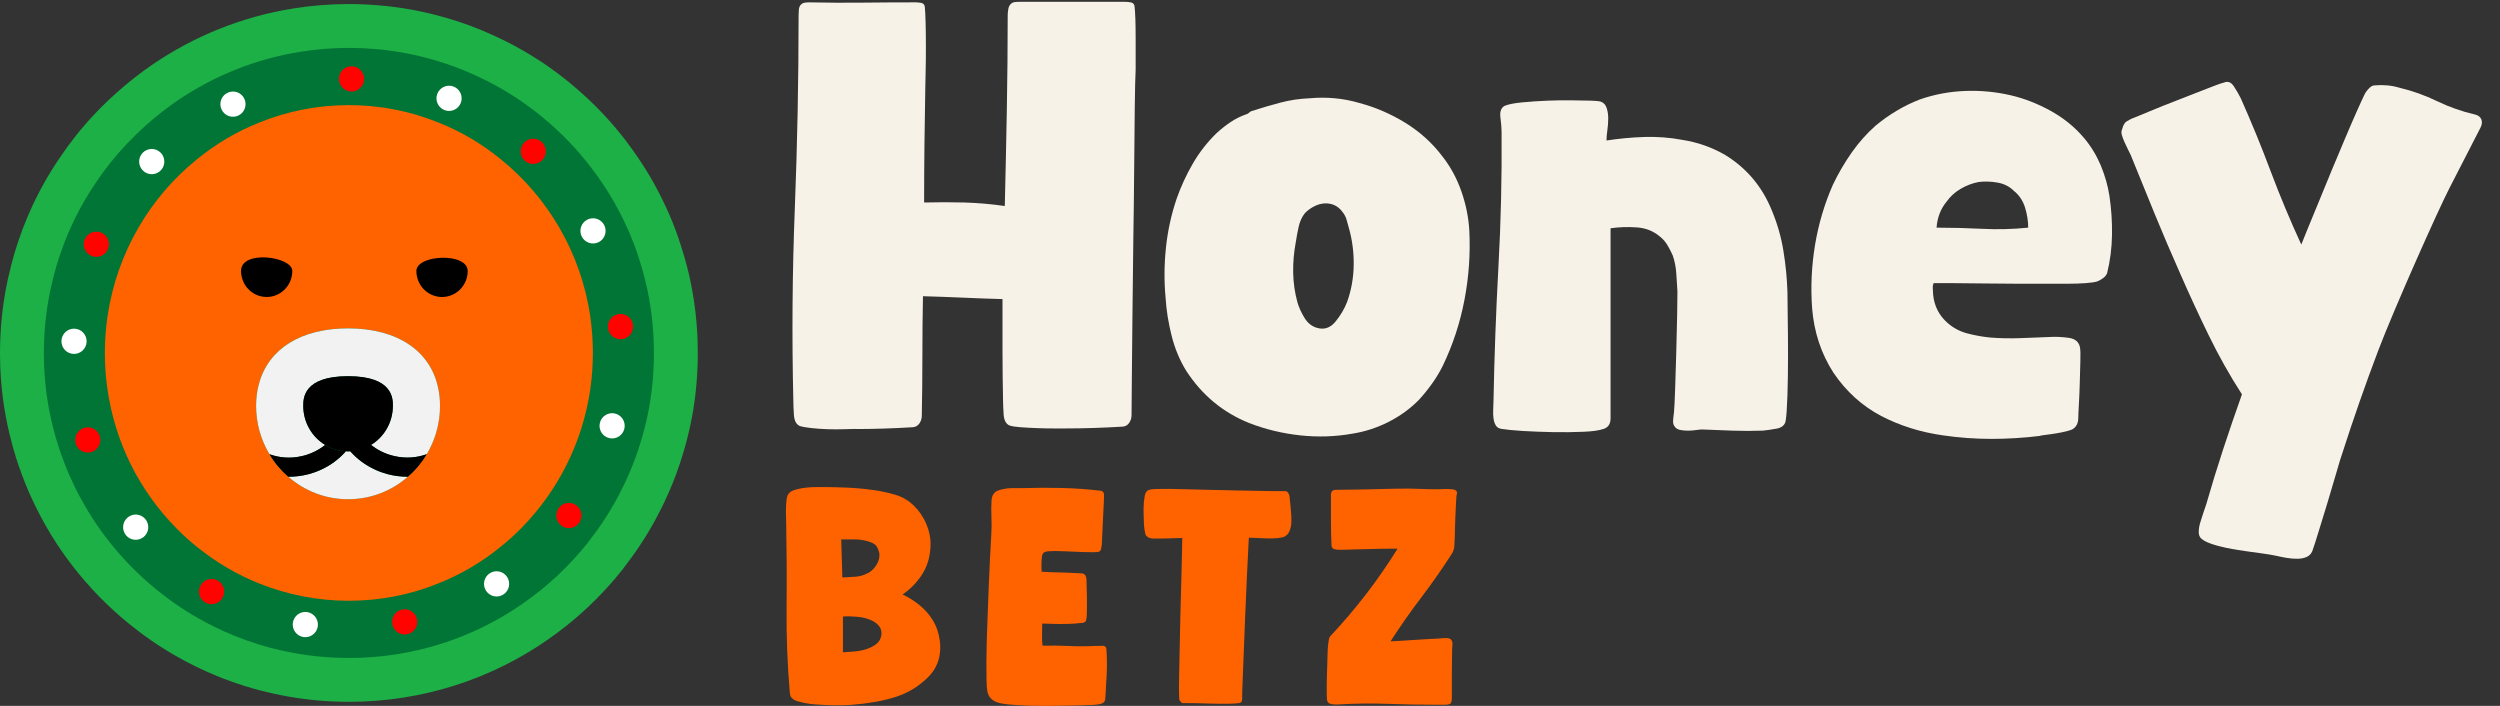 <svg width="85" height="24" viewBox="0 0 85 24" fill="none" xmlns="http://www.w3.org/2000/svg">
<rect x="0" y="0" width="85" height="24" fill="#333333" stroke="none"/>
<path d="M29.092 14.583C29.014 14.583 28.884 14.586 28.701 14.593C28.516 14.599 28.328 14.599 28.131 14.593C27.936 14.586 27.749 14.572 27.573 14.553C27.397 14.532 27.269 14.511 27.191 14.483C27.073 14.43 27.008 14.307 26.994 14.116C26.981 13.925 26.974 13.767 26.974 13.649C26.922 11.448 26.938 9.259 27.024 7.083C27.109 4.908 27.152 2.726 27.152 0.538C27.152 0.472 27.155 0.403 27.161 0.329C27.168 0.256 27.191 0.199 27.23 0.159C27.269 0.12 27.315 0.097 27.367 0.09C27.42 0.083 27.472 0.08 27.523 0.08C28.138 0.093 28.741 0.097 29.336 0.09C29.93 0.083 30.528 0.08 31.128 0.08C31.193 0.08 31.259 0.087 31.324 0.099C31.389 0.113 31.429 0.153 31.442 0.22C31.455 0.326 31.464 0.512 31.471 0.777C31.478 1.042 31.48 1.325 31.48 1.623C31.48 1.92 31.478 2.203 31.471 2.468C31.464 2.733 31.46 2.912 31.46 3.005C31.448 3.655 31.438 4.302 31.431 4.945C31.424 5.588 31.42 6.235 31.42 6.885C31.877 6.873 32.335 6.873 32.792 6.885C33.248 6.899 33.706 6.938 34.163 7.005C34.189 5.918 34.213 4.833 34.232 3.752C34.251 2.672 34.262 1.594 34.262 0.52C34.262 0.455 34.268 0.385 34.282 0.311C34.294 0.239 34.321 0.181 34.36 0.142C34.399 0.102 34.445 0.079 34.497 0.072C34.55 0.065 34.602 0.062 34.655 0.062H38.259C38.324 0.062 38.388 0.069 38.454 0.083C38.519 0.095 38.559 0.136 38.573 0.202C38.585 0.281 38.594 0.425 38.602 0.629C38.609 0.836 38.612 1.054 38.612 1.287V2.371C38.6 2.61 38.589 3.034 38.582 3.644C38.575 4.255 38.569 4.955 38.562 5.743C38.555 6.532 38.546 7.364 38.532 8.24C38.519 9.116 38.51 9.948 38.503 10.736C38.496 11.526 38.489 12.225 38.483 12.834C38.476 13.444 38.473 13.868 38.473 14.108C38.473 14.214 38.444 14.307 38.386 14.386C38.327 14.466 38.245 14.507 38.141 14.507C37.487 14.546 36.848 14.567 36.221 14.567H35.829C35.646 14.567 35.456 14.564 35.261 14.556C35.065 14.549 34.879 14.539 34.703 14.526C34.527 14.513 34.399 14.493 34.321 14.466C34.203 14.412 34.138 14.289 34.124 14.098C34.112 13.905 34.104 13.75 34.104 13.631C34.092 13.047 34.085 12.471 34.085 11.9V10.169C33.628 10.157 33.177 10.139 32.733 10.12C32.289 10.101 31.838 10.083 31.381 10.071C31.367 10.747 31.361 11.423 31.361 12.099C31.361 12.776 31.354 13.452 31.341 14.128C31.341 14.235 31.311 14.328 31.252 14.407C31.194 14.486 31.112 14.527 31.007 14.527C30.353 14.567 29.714 14.587 29.087 14.587L29.092 14.583Z" fill="#F7F2E7"/>
<path d="M45.997 14.742C45.409 14.848 44.812 14.867 44.204 14.802C43.597 14.736 43.018 14.595 42.471 14.383C41.583 14.026 40.87 13.435 40.335 12.613C40.113 12.255 39.947 11.858 39.836 11.419C39.726 10.982 39.656 10.552 39.63 10.125C39.578 9.568 39.582 9.005 39.641 8.434C39.699 7.864 39.82 7.307 40.003 6.763C40.147 6.352 40.329 5.955 40.552 5.569C40.774 5.185 41.042 4.841 41.355 4.535C41.513 4.389 41.675 4.261 41.845 4.147C42.015 4.035 42.198 3.945 42.394 3.878C42.406 3.878 42.433 3.862 42.472 3.829C42.511 3.796 42.537 3.778 42.55 3.778C42.877 3.673 43.203 3.576 43.53 3.49C43.855 3.404 44.189 3.355 44.529 3.341C44.816 3.315 45.101 3.315 45.381 3.341C45.662 3.367 45.94 3.42 46.214 3.5C46.763 3.646 47.285 3.871 47.782 4.176C48.278 4.482 48.695 4.859 49.036 5.31C49.31 5.655 49.525 6.049 49.683 6.494C49.839 6.938 49.93 7.386 49.957 7.837C49.996 8.632 49.941 9.422 49.79 10.205C49.64 10.987 49.395 11.73 49.056 12.433C48.951 12.645 48.83 12.848 48.692 13.039C48.555 13.232 48.408 13.414 48.251 13.587C47.951 13.893 47.605 14.145 47.212 14.344C46.821 14.542 46.416 14.675 45.997 14.742ZM44.762 11.142C45.011 11.221 45.222 11.155 45.399 10.944C45.575 10.732 45.709 10.505 45.801 10.267C45.944 9.87 46.019 9.452 46.026 9.015C46.032 8.578 45.977 8.153 45.859 7.741C45.833 7.649 45.806 7.556 45.781 7.463C45.754 7.37 45.708 7.284 45.644 7.205C45.566 7.098 45.474 7.023 45.369 6.975C45.264 6.929 45.154 6.909 45.035 6.916C44.917 6.923 44.8 6.956 44.683 7.015C44.566 7.075 44.461 7.151 44.369 7.244C44.264 7.377 44.193 7.532 44.154 7.711C44.115 7.89 44.081 8.067 44.056 8.239C43.991 8.583 43.962 8.929 43.968 9.273C43.975 9.619 44.023 9.956 44.115 10.288C44.167 10.46 44.245 10.632 44.35 10.804C44.455 10.976 44.593 11.09 44.762 11.143V11.142Z" fill="#F7F2E7"/>
<path d="M54.519 14.583C54.375 14.636 54.141 14.669 53.82 14.681C53.499 14.695 53.157 14.698 52.796 14.692C52.436 14.685 52.094 14.672 51.772 14.653C51.451 14.632 51.21 14.609 51.054 14.583C50.962 14.569 50.896 14.53 50.857 14.463C50.817 14.397 50.791 14.318 50.779 14.224C50.766 14.131 50.762 14.031 50.769 13.926C50.775 13.819 50.779 13.72 50.779 13.628C50.808 12.104 50.864 10.582 50.947 9.062C51.031 7.545 51.066 6.023 51.054 4.497C51.054 4.364 51.04 4.199 51.015 4C50.988 3.8 51.035 3.668 51.152 3.602C51.27 3.549 51.466 3.509 51.74 3.482C52.014 3.456 52.305 3.435 52.612 3.423C52.919 3.409 53.209 3.407 53.484 3.412C53.758 3.419 53.967 3.423 54.111 3.423C54.138 3.423 54.193 3.426 54.278 3.433C54.362 3.44 54.419 3.449 54.445 3.463C54.536 3.502 54.598 3.576 54.63 3.683C54.663 3.789 54.68 3.904 54.68 4.031C54.68 4.158 54.669 4.289 54.65 4.429C54.63 4.568 54.621 4.684 54.621 4.777C55.05 4.711 55.483 4.67 55.919 4.657C56.355 4.644 56.782 4.677 57.199 4.756C57.72 4.836 58.208 5.009 58.664 5.273C59.393 5.724 59.921 6.355 60.245 7.162C60.428 7.601 60.559 8.054 60.635 8.524C60.713 8.996 60.759 9.463 60.773 9.927C60.773 10.087 60.775 10.375 60.783 10.793C60.79 11.211 60.793 11.651 60.793 12.116C60.793 12.58 60.786 13.02 60.773 13.438C60.759 13.856 60.74 14.145 60.713 14.304C60.688 14.45 60.586 14.539 60.411 14.572C60.234 14.605 60.074 14.628 59.93 14.642C59.59 14.654 59.248 14.654 58.902 14.642C58.556 14.628 58.213 14.614 57.874 14.602C57.822 14.602 57.751 14.609 57.659 14.623C57.568 14.635 57.479 14.643 57.394 14.643C57.309 14.643 57.227 14.636 57.149 14.623C57.071 14.609 57.012 14.583 56.973 14.543C56.907 14.478 56.877 14.397 56.885 14.304C56.892 14.211 56.901 14.118 56.915 14.026C56.927 13.893 56.941 13.631 56.954 13.24C56.966 12.849 56.98 12.427 56.993 11.976C57.005 11.526 57.016 11.105 57.023 10.713C57.029 10.322 57.033 10.053 57.033 9.907C57.02 9.709 57.008 9.506 56.994 9.3C56.982 9.094 56.943 8.893 56.877 8.694C56.825 8.575 56.764 8.455 56.693 8.336C56.622 8.217 56.534 8.117 56.431 8.038C56.21 7.852 55.947 7.75 55.643 7.731C55.339 7.71 55.045 7.72 54.759 7.761V14.226C54.759 14.412 54.681 14.531 54.523 14.584L54.519 14.583Z" fill="#F7F2E7"/>
<path d="M69.35 14.822C68.801 14.888 68.254 14.922 67.705 14.922C67.156 14.922 66.608 14.882 66.059 14.802C65.302 14.695 64.603 14.476 63.963 14.145C63.31 13.8 62.768 13.31 62.337 12.672C61.919 12.023 61.677 11.292 61.612 10.483C61.56 9.767 61.592 9.052 61.71 8.334C61.829 7.619 62.031 6.935 62.317 6.285C62.5 5.901 62.712 5.537 62.954 5.191C63.196 4.847 63.466 4.541 63.766 4.276C63.988 4.09 64.227 3.92 64.481 3.769C64.735 3.616 65 3.487 65.275 3.381C65.771 3.209 66.284 3.112 66.813 3.093C67.343 3.072 67.861 3.123 68.371 3.241C68.827 3.348 69.279 3.524 69.723 3.769C70.167 4.015 70.545 4.322 70.859 4.694C71.094 4.972 71.282 5.284 71.428 5.628C71.57 5.974 71.669 6.318 71.721 6.662C71.786 7.099 71.815 7.541 71.808 7.985C71.802 8.429 71.747 8.863 71.642 9.288C71.615 9.355 71.569 9.411 71.504 9.457C71.44 9.504 71.374 9.541 71.309 9.567C71.231 9.594 71.097 9.613 70.908 9.627C70.719 9.64 70.517 9.647 70.302 9.647H68.606C68.266 9.647 67.901 9.644 67.51 9.638C67.118 9.631 66.752 9.627 66.412 9.627H65.746C65.72 9.666 65.709 9.733 65.716 9.825C65.723 9.918 65.727 9.985 65.727 10.024C65.766 10.408 65.929 10.728 66.216 10.979C66.412 11.151 66.638 11.271 66.892 11.337C67.146 11.404 67.405 11.45 67.666 11.476C68.005 11.504 68.345 11.509 68.684 11.497C69.023 11.485 69.364 11.471 69.703 11.457C69.899 11.445 70.112 11.455 70.341 11.487C70.568 11.52 70.696 11.636 70.723 11.836C70.735 11.915 70.739 12.068 70.732 12.293C70.725 12.519 70.72 12.761 70.712 13.019C70.705 13.278 70.696 13.52 70.682 13.746C70.669 13.971 70.662 14.123 70.662 14.203C70.662 14.375 70.603 14.501 70.486 14.582C70.447 14.608 70.374 14.635 70.269 14.661C70.164 14.687 70.054 14.71 69.936 14.73C69.819 14.751 69.704 14.766 69.593 14.78C69.482 14.792 69.4 14.806 69.348 14.819L69.35 14.822ZM65.843 7.74C66.365 7.74 66.884 7.754 67.401 7.78C67.917 7.807 68.437 7.793 68.959 7.74C68.959 7.515 68.922 7.287 68.851 7.054C68.778 6.822 68.652 6.634 68.469 6.487C68.325 6.343 68.143 6.248 67.92 6.209C67.697 6.169 67.483 6.162 67.273 6.188C67.064 6.228 66.861 6.304 66.666 6.418C66.471 6.531 66.307 6.68 66.176 6.866C65.981 7.105 65.869 7.396 65.843 7.741V7.74Z" fill="#F7F2E7"/>
<path d="M78.617 18.74C78.578 18.833 78.512 18.9 78.422 18.938C78.33 18.978 78.227 18.998 78.108 18.998C77.99 18.998 77.87 18.989 77.746 18.968C77.623 18.948 77.508 18.924 77.403 18.899C77.285 18.871 77.102 18.843 76.854 18.808C76.605 18.776 76.351 18.739 76.09 18.699C75.829 18.66 75.581 18.606 75.345 18.541C75.109 18.474 74.946 18.401 74.855 18.322C74.79 18.269 74.757 18.192 74.757 18.093C74.757 17.993 74.773 17.886 74.806 17.774C74.839 17.661 74.875 17.549 74.914 17.436C74.953 17.322 74.985 17.226 75.012 17.147C75.195 16.511 75.388 15.883 75.59 15.267C75.793 14.651 76.004 14.031 76.226 13.408C75.807 12.758 75.433 12.091 75.1 11.408C74.766 10.725 74.443 10.026 74.13 9.31C73.829 8.634 73.542 7.96 73.267 7.291C72.993 6.621 72.718 5.948 72.445 5.272C72.419 5.218 72.386 5.153 72.347 5.073C72.308 4.994 72.269 4.911 72.23 4.825C72.191 4.739 72.161 4.659 72.142 4.586C72.122 4.513 72.126 4.45 72.152 4.397C72.177 4.304 72.197 4.252 72.211 4.239C72.236 4.185 72.273 4.146 72.319 4.119C72.364 4.093 72.413 4.065 72.465 4.039C72.57 4 72.772 3.918 73.072 3.791C73.372 3.665 73.696 3.535 74.042 3.403C74.388 3.27 74.712 3.143 75.012 3.024C75.312 2.904 75.514 2.832 75.619 2.806C75.748 2.752 75.86 2.795 75.951 2.935C76.043 3.075 76.121 3.21 76.187 3.343C76.553 4.165 76.892 4.993 77.205 5.829C77.519 6.664 77.865 7.493 78.244 8.315C78.283 8.21 78.359 8.024 78.469 7.758C78.579 7.493 78.704 7.191 78.842 6.853C78.979 6.515 79.126 6.157 79.283 5.778C79.44 5.401 79.59 5.042 79.734 4.705C79.876 4.366 80.008 4.065 80.125 3.799C80.244 3.534 80.328 3.348 80.381 3.241C80.406 3.176 80.456 3.102 80.528 3.023C80.599 2.944 80.668 2.903 80.733 2.903C81.035 2.877 81.315 2.903 81.577 2.982C82.021 3.088 82.449 3.24 82.861 3.44C83.272 3.639 83.706 3.791 84.163 3.897C84.35 3.941 84.45 4.119 84.339 4.336C83.987 5.026 83.634 5.711 83.282 6.394C82.89 7.153 81.402 10.492 80.861 11.915C80.424 13.068 80.016 14.236 79.637 15.416C79.598 15.523 79.532 15.735 79.442 16.053C79.35 16.371 79.248 16.713 79.138 17.078C79.027 17.442 78.922 17.784 78.824 18.102C78.727 18.42 78.657 18.632 78.618 18.739L78.617 18.74Z" fill="#F7F2E7"/>
<path d="M29.694 23.873C29.434 23.918 29.174 23.949 28.913 23.967C28.654 23.983 28.39 23.985 28.124 23.973C27.994 23.966 27.867 23.959 27.744 23.952C27.62 23.945 27.494 23.929 27.363 23.903C27.338 23.896 27.302 23.888 27.256 23.878C27.21 23.869 27.167 23.856 27.124 23.844C27.081 23.832 27.04 23.814 27.003 23.795C26.964 23.776 26.938 23.753 26.925 23.727C26.898 23.713 26.882 23.692 26.876 23.662C26.869 23.632 26.863 23.605 26.856 23.578C26.771 22.601 26.734 21.628 26.744 20.661C26.754 19.694 26.748 18.723 26.73 17.746C26.73 17.701 26.728 17.631 26.724 17.538C26.72 17.445 26.721 17.351 26.724 17.255C26.727 17.16 26.734 17.068 26.744 16.983C26.754 16.897 26.775 16.835 26.808 16.795C26.847 16.736 26.913 16.691 27.007 16.661C27.101 16.631 27.202 16.608 27.309 16.593C27.417 16.576 27.523 16.567 27.631 16.563C27.739 16.56 27.828 16.559 27.899 16.559C28.231 16.559 28.559 16.567 28.884 16.583C29.208 16.6 29.538 16.635 29.869 16.687C30.05 16.72 30.235 16.764 30.42 16.815C30.606 16.869 30.773 16.951 30.922 17.063C31.117 17.214 31.279 17.404 31.405 17.632C31.532 17.86 31.608 18.1 31.634 18.35C31.646 18.522 31.637 18.697 31.604 18.874C31.559 19.145 31.452 19.397 31.283 19.632C31.113 19.867 30.916 20.06 30.688 20.212C30.895 20.31 31.089 20.433 31.268 20.578C31.447 20.723 31.594 20.891 31.712 21.083C31.841 21.294 31.923 21.535 31.956 21.806C31.988 22.076 31.958 22.328 31.868 22.559C31.796 22.736 31.689 22.895 31.545 23.034C31.403 23.172 31.249 23.295 31.088 23.4C30.879 23.531 30.654 23.634 30.415 23.707C30.175 23.78 29.935 23.836 29.694 23.875V23.873ZM28.601 18.337C28.608 18.556 28.613 18.772 28.621 18.985C28.628 19.199 28.634 19.415 28.64 19.634C28.79 19.627 28.936 19.619 29.079 19.609C29.221 19.6 29.359 19.561 29.489 19.496C29.606 19.442 29.707 19.351 29.792 19.218C29.877 19.087 29.912 18.955 29.9 18.822C29.888 18.769 29.87 18.717 29.851 18.664C29.832 18.61 29.803 18.565 29.764 18.526C29.725 18.493 29.68 18.466 29.632 18.447C29.584 18.427 29.532 18.411 29.48 18.397C29.337 18.358 29.192 18.339 29.047 18.339H28.603L28.601 18.337ZM28.66 22.179C28.784 22.172 28.919 22.162 29.065 22.149C29.212 22.135 29.348 22.108 29.476 22.064C29.604 22.02 29.711 21.963 29.801 21.891C29.893 21.818 29.948 21.72 29.967 21.594C29.98 21.496 29.964 21.408 29.919 21.332C29.873 21.257 29.809 21.194 29.729 21.145C29.648 21.096 29.555 21.056 29.45 21.026C29.347 20.996 29.246 20.978 29.148 20.971C29.063 20.964 28.981 20.96 28.899 20.956C28.818 20.953 28.737 20.956 28.66 20.962V22.18V22.179Z" fill="#FF6300"/>
<path d="M36.978 23.971C36.894 23.978 36.769 23.982 36.603 23.986C36.438 23.989 36.253 23.993 36.051 23.996C35.85 23.998 35.64 24.001 35.423 24.001C35.206 24.001 34.995 23.996 34.795 23.986C34.593 23.975 34.413 23.963 34.254 23.947C34.095 23.93 33.973 23.906 33.888 23.873C33.699 23.8 33.592 23.668 33.566 23.477C33.553 23.411 33.545 23.285 33.542 23.101C33.539 22.915 33.538 22.721 33.538 22.516C33.538 22.311 33.541 22.119 33.547 21.937C33.554 21.755 33.557 21.628 33.557 21.556C33.577 20.988 33.597 20.425 33.62 19.867C33.643 19.309 33.671 18.75 33.703 18.188C33.717 17.983 33.718 17.781 33.709 17.579C33.699 17.378 33.701 17.179 33.714 16.981C33.721 16.948 33.729 16.914 33.738 16.877C33.749 16.841 33.767 16.81 33.792 16.783C33.825 16.736 33.868 16.703 33.919 16.684C33.971 16.664 34.022 16.649 34.075 16.635C34.185 16.609 34.298 16.596 34.411 16.596H34.748C35.196 16.583 35.644 16.581 36.089 16.591C36.534 16.601 36.981 16.632 37.431 16.686C37.502 16.698 37.538 16.75 37.538 16.839C37.538 16.927 37.535 17.012 37.529 17.091C37.515 17.322 37.505 17.557 37.495 17.795C37.484 18.033 37.474 18.27 37.462 18.508C37.455 18.555 37.448 18.601 37.441 18.646C37.435 18.692 37.412 18.729 37.373 18.755C37.347 18.768 37.3 18.774 37.231 18.774H37.081C37.042 18.774 36.964 18.774 36.847 18.77C36.73 18.766 36.603 18.762 36.467 18.755C36.33 18.748 36.202 18.744 36.081 18.74C35.96 18.736 35.882 18.735 35.843 18.735C35.79 18.735 35.723 18.738 35.638 18.744C35.554 18.751 35.496 18.774 35.463 18.814C35.443 18.84 35.431 18.881 35.424 18.937C35.418 18.993 35.414 19.053 35.41 19.116C35.407 19.179 35.407 19.239 35.41 19.299C35.412 19.359 35.415 19.406 35.415 19.438C35.617 19.452 35.817 19.46 36.019 19.463C36.221 19.467 36.423 19.475 36.625 19.488C36.645 19.488 36.685 19.489 36.746 19.493C36.808 19.496 36.845 19.504 36.857 19.518C36.91 19.55 36.937 19.619 36.941 19.721C36.944 19.824 36.946 19.904 36.946 19.963C36.946 20.003 36.946 20.076 36.952 20.186C36.954 20.295 36.956 20.408 36.956 20.527C36.956 20.646 36.956 20.759 36.952 20.869C36.947 20.978 36.941 21.052 36.927 21.091C36.914 21.145 36.864 21.175 36.777 21.18C36.689 21.187 36.615 21.192 36.557 21.201C36.369 21.213 36.182 21.218 35.996 21.216C35.81 21.213 35.623 21.207 35.435 21.201C35.435 21.326 35.434 21.449 35.43 21.572C35.427 21.694 35.43 21.821 35.445 21.953C35.743 21.947 36.039 21.951 36.331 21.963C36.623 21.977 36.919 21.977 37.218 21.963C37.303 21.963 37.389 21.963 37.476 21.957C37.564 21.955 37.611 21.992 37.618 22.071C37.638 22.355 37.641 22.638 37.628 22.918C37.615 23.198 37.599 23.481 37.58 23.764C37.573 23.824 37.55 23.866 37.511 23.892C37.472 23.918 37.424 23.937 37.365 23.947C37.305 23.956 37.243 23.963 37.175 23.967C37.106 23.97 37.043 23.973 36.985 23.973L36.978 23.971Z" fill="#FF6300"/>
<path d="M42.137 23.903C42.073 23.915 41.952 23.925 41.777 23.927C41.602 23.93 41.415 23.929 41.215 23.923C41.018 23.916 40.831 23.912 40.654 23.908C40.478 23.906 40.358 23.904 40.294 23.904C40.229 23.916 40.179 23.904 40.147 23.865C40.115 23.832 40.096 23.794 40.093 23.751C40.091 23.709 40.089 23.666 40.089 23.628C40.083 23.516 40.083 23.321 40.089 23.044C40.096 22.766 40.101 22.451 40.108 22.093C40.115 21.736 40.123 21.359 40.132 20.959C40.142 20.56 40.153 20.181 40.162 19.825C40.171 19.468 40.179 19.153 40.186 18.874C40.193 18.597 40.197 18.403 40.197 18.291C40.165 18.291 40.103 18.292 40.011 18.296C39.92 18.299 39.822 18.303 39.714 18.306C39.606 18.309 39.505 18.311 39.411 18.311H39.221C39.176 18.311 39.133 18.305 39.09 18.291C39.048 18.279 39.01 18.255 38.978 18.221C38.959 18.201 38.944 18.171 38.935 18.127C38.925 18.083 38.917 18.038 38.911 17.988C38.904 17.938 38.9 17.892 38.896 17.85C38.893 17.806 38.892 17.772 38.892 17.746C38.885 17.594 38.881 17.445 38.881 17.3C38.881 17.156 38.895 17.011 38.92 16.865C38.927 16.832 38.936 16.799 38.95 16.766C38.963 16.733 38.982 16.707 39.009 16.687C39.041 16.661 39.079 16.646 39.12 16.643C39.162 16.639 39.207 16.635 39.251 16.628C39.297 16.628 39.373 16.628 39.48 16.624C39.587 16.621 39.709 16.621 39.846 16.624C39.982 16.627 40.128 16.631 40.284 16.634C40.441 16.637 40.587 16.641 40.723 16.645C40.86 16.647 40.981 16.651 41.089 16.654C41.197 16.657 41.273 16.66 41.318 16.66C41.362 16.66 41.448 16.66 41.572 16.664C41.696 16.668 41.839 16.671 42.001 16.675C42.164 16.677 42.335 16.681 42.514 16.684C42.693 16.687 42.862 16.691 43.025 16.694C43.188 16.698 43.329 16.699 43.449 16.699H43.707C43.74 16.699 43.769 16.718 43.795 16.754C43.82 16.79 43.838 16.828 43.843 16.867C43.869 17.086 43.889 17.307 43.903 17.53C43.909 17.623 43.909 17.716 43.903 17.807C43.896 17.899 43.873 17.989 43.834 18.074C43.808 18.139 43.756 18.195 43.678 18.242C43.625 18.268 43.545 18.285 43.434 18.296C43.324 18.306 43.206 18.309 43.079 18.306C42.951 18.303 42.831 18.298 42.718 18.291C42.604 18.284 42.518 18.281 42.46 18.281C42.414 19.165 42.374 20.042 42.338 20.91C42.303 21.777 42.268 22.651 42.235 23.529V23.757C42.235 23.843 42.203 23.892 42.139 23.906L42.137 23.903Z" fill="#FF6300"/>
<path d="M49.333 23.903C49.32 23.923 49.295 23.937 49.259 23.947C49.224 23.956 49.182 23.962 49.138 23.962H48.904C48.332 23.962 47.761 23.952 47.192 23.931C46.623 23.911 46.053 23.918 45.481 23.952C45.41 23.959 45.334 23.952 45.256 23.937C45.178 23.921 45.132 23.875 45.119 23.803C45.112 23.743 45.109 23.637 45.109 23.481C45.109 23.325 45.109 23.161 45.115 22.986C45.117 22.811 45.123 22.647 45.13 22.496C45.136 22.344 45.139 22.238 45.139 22.179C45.139 22.153 45.14 22.113 45.144 22.06C45.148 22.007 45.153 21.952 45.159 21.896C45.166 21.84 45.174 21.787 45.184 21.738C45.193 21.688 45.208 21.653 45.227 21.634C45.656 21.179 46.062 20.701 46.446 20.203C46.829 19.705 47.187 19.188 47.518 18.654H47.303C47.199 18.654 47.081 18.654 46.946 18.658C46.813 18.662 46.672 18.665 46.522 18.669C46.372 18.672 46.23 18.676 46.098 18.679C45.965 18.681 45.847 18.686 45.742 18.69C45.637 18.694 45.567 18.694 45.527 18.694C45.474 18.694 45.42 18.686 45.365 18.669C45.31 18.653 45.279 18.615 45.272 18.556C45.259 18.265 45.252 17.978 45.252 17.694V16.822C45.252 16.71 45.31 16.654 45.427 16.654C45.492 16.654 45.623 16.653 45.823 16.649C46.02 16.646 46.232 16.642 46.456 16.639C46.681 16.635 46.892 16.631 47.09 16.624C47.288 16.617 47.42 16.615 47.486 16.615C47.771 16.608 48.056 16.612 48.339 16.624C48.621 16.638 48.905 16.638 49.192 16.624C49.237 16.624 49.298 16.628 49.372 16.635C49.446 16.642 49.497 16.665 49.524 16.705C49.536 16.724 49.542 16.746 49.539 16.769C49.535 16.792 49.531 16.813 49.524 16.833C49.517 16.88 49.511 16.97 49.504 17.105C49.497 17.24 49.49 17.384 49.484 17.535C49.477 17.687 49.473 17.829 49.469 17.962C49.465 18.094 49.464 18.183 49.464 18.229C49.457 18.328 49.453 18.43 49.449 18.537C49.446 18.642 49.418 18.738 49.365 18.824C49.034 19.339 48.686 19.836 48.323 20.314C47.959 20.792 47.611 21.29 47.278 21.805C47.324 21.805 47.424 21.799 47.576 21.79C47.728 21.779 47.891 21.769 48.063 21.759C48.235 21.75 48.398 21.74 48.55 21.729C48.702 21.72 48.804 21.714 48.857 21.714C48.921 21.707 49.009 21.702 49.119 21.694C49.23 21.687 49.305 21.707 49.344 21.754C49.376 21.8 49.388 21.852 49.383 21.912C49.377 21.973 49.373 22.029 49.373 22.081C49.373 22.132 49.372 22.238 49.368 22.392C49.365 22.546 49.363 22.713 49.363 22.892V23.705C49.363 23.738 49.363 23.772 49.359 23.809C49.355 23.844 49.344 23.875 49.325 23.903H49.333Z" fill="#FF6300"/>
<path d="M23.725 12C23.725 12.101 23.722 12.2 23.722 12.302C23.708 12.847 23.66 13.384 23.575 13.909C23.517 14.259 23.446 14.603 23.358 14.941C23.317 15.102 23.271 15.264 23.222 15.423C23.089 15.879 22.923 16.321 22.734 16.752C22.649 16.945 22.561 17.134 22.465 17.321C22.124 18.003 21.718 18.647 21.253 19.246L21.251 19.249C21.228 19.285 21.2 19.32 21.172 19.357C20.44 20.28 19.576 21.091 18.604 21.762C16.692 23.086 14.368 23.862 11.862 23.862C11.773 23.862 11.683 23.862 11.588 23.858H11.586C10.812 23.842 10.059 23.749 9.326 23.588C8.649 23.443 8 23.238 7.373 22.983C6.894 22.787 6.426 22.559 5.977 22.301C5.685 22.135 5.397 21.953 5.123 21.762C4.955 21.647 4.793 21.529 4.637 21.405C4.284 21.135 3.948 20.847 3.628 20.536C3.28 20.202 2.951 19.845 2.647 19.468C2.617 19.431 2.587 19.394 2.557 19.357C2.331 19.071 2.117 18.774 1.916 18.468C1.665 18.081 1.435 17.676 1.228 17.259C1.147 17.093 1.066 16.922 0.991 16.752C0.905 16.552 0.82 16.349 0.746 16.142C0.597 15.75 0.472 15.352 0.371 14.942C0.357 14.896 0.346 14.85 0.334 14.801C0.235 14.398 0.157 13.983 0.101 13.564C0.039 13.076 0.002 12.581 0 12.076V12C0 11.558 0.025 11.123 0.071 10.694C0.131 10.153 0.226 9.623 0.359 9.107C0.366 9.075 0.373 9.043 0.382 9.01C0.523 8.458 0.705 7.921 0.924 7.403C0.947 7.352 0.965 7.301 0.988 7.251C1.283 6.573 1.642 5.931 2.057 5.327C2.225 5.079 2.402 4.837 2.589 4.602C3.004 4.083 3.462 3.6 3.957 3.16C4.344 2.812 4.752 2.492 5.18 2.197C6.592 1.234 8.221 0.566 9.98 0.287C10.593 0.188 11.224 0.138 11.862 0.138C12.194 0.138 12.525 0.152 12.85 0.179C13.65 0.244 14.428 0.389 15.172 0.608H15.174C15.723 0.764 16.25 0.962 16.764 1.197C17.289 1.432 17.791 1.706 18.27 2.015C18.367 2.075 18.459 2.135 18.547 2.197C18.834 2.395 19.115 2.605 19.387 2.83C19.77 3.144 20.136 3.484 20.479 3.846C20.709 4.088 20.928 4.341 21.136 4.602C21.191 4.668 21.244 4.735 21.294 4.804V4.807C21.578 5.177 21.84 5.564 22.08 5.967C22.285 6.315 22.474 6.675 22.644 7.045C22.676 7.112 22.709 7.181 22.738 7.25C22.893 7.605 23.031 7.969 23.148 8.342C23.229 8.593 23.305 8.849 23.37 9.107C23.407 9.25 23.441 9.393 23.471 9.538C23.568 10.005 23.642 10.485 23.681 10.973C23.711 11.311 23.724 11.655 23.724 12L23.725 12Z" fill="#1CB046"/>
<path d="M22.233 12C22.233 12.089 22.231 12.175 22.231 12.264C22.219 12.741 22.177 13.21 22.102 13.669C22.052 13.976 21.989 14.276 21.913 14.572C21.877 14.713 21.836 14.854 21.794 14.993C21.677 15.391 21.532 15.778 21.367 16.155C21.293 16.324 21.216 16.489 21.131 16.652C20.834 17.248 20.479 17.812 20.072 18.336L20.07 18.338C20.05 18.37 20.026 18.4 20.002 18.432C19.361 19.24 18.606 19.949 17.756 20.535C16.085 21.693 14.053 22.371 11.862 22.371C11.783 22.371 11.705 22.371 11.622 22.367H11.62C10.944 22.353 10.285 22.273 9.645 22.132C9.053 22.005 8.485 21.826 7.937 21.602C7.518 21.431 7.109 21.232 6.717 21.006C6.461 20.861 6.209 20.702 5.969 20.535C5.822 20.434 5.681 20.331 5.545 20.223C5.236 19.987 4.942 19.735 4.662 19.463C4.358 19.171 4.07 18.859 3.805 18.529C3.778 18.497 3.752 18.464 3.726 18.432C3.529 18.183 3.341 17.923 3.166 17.655C2.947 17.317 2.745 16.962 2.564 16.598C2.494 16.453 2.423 16.304 2.357 16.155C2.282 15.979 2.208 15.802 2.143 15.621C2.012 15.278 1.904 14.93 1.815 14.572C1.803 14.531 1.793 14.491 1.783 14.449C1.696 14.096 1.628 13.734 1.579 13.367C1.525 12.941 1.493 12.508 1.491 12.066V12C1.491 11.614 1.513 11.233 1.553 10.858C1.605 10.385 1.688 9.922 1.805 9.471C1.811 9.443 1.817 9.414 1.825 9.386C1.948 8.903 2.107 8.434 2.298 7.981C2.318 7.936 2.334 7.892 2.355 7.848C2.612 7.256 2.926 6.694 3.289 6.166C3.436 5.949 3.591 5.737 3.754 5.532C4.117 5.079 4.517 4.656 4.95 4.271C5.289 3.967 5.645 3.687 6.02 3.429C7.254 2.588 8.678 2.003 10.217 1.76C10.752 1.673 11.304 1.629 11.862 1.629C12.152 1.629 12.442 1.641 12.726 1.665C13.425 1.722 14.105 1.848 14.756 2.04H14.758C15.237 2.177 15.698 2.35 16.147 2.555C16.606 2.761 17.045 3 17.464 3.27C17.549 3.323 17.629 3.375 17.706 3.429C17.958 3.602 18.203 3.786 18.441 3.983C18.775 4.257 19.095 4.555 19.395 4.871C19.597 5.083 19.788 5.304 19.969 5.532C20.018 5.59 20.064 5.648 20.108 5.709V5.711C20.356 6.035 20.585 6.373 20.795 6.726C20.974 7.03 21.139 7.344 21.288 7.668C21.317 7.727 21.345 7.787 21.371 7.848C21.506 8.158 21.627 8.476 21.729 8.802C21.8 9.022 21.866 9.245 21.923 9.471C21.955 9.596 21.985 9.721 22.011 9.847C22.096 10.256 22.16 10.675 22.195 11.102C22.221 11.398 22.233 11.698 22.233 12H22.233Z" fill="#017535"/>
<path d="M12.38 2.683C12.38 2.92 12.189 3.112 11.953 3.112C11.716 3.112 11.525 2.92 11.525 2.683C11.525 2.446 11.716 2.254 11.953 2.254C12.189 2.254 12.38 2.446 12.38 2.683Z" fill="#FF0300"/>
<path d="M15.668 3.496C15.583 3.718 15.336 3.829 15.115 3.744C14.894 3.659 14.784 3.412 14.868 3.19C14.953 2.969 15.2 2.858 15.421 2.942C15.641 3.027 15.752 3.275 15.668 3.496Z" fill="white"/>
<path d="M18.449 5.431C18.291 5.608 18.021 5.623 17.845 5.465C17.669 5.307 17.654 5.036 17.811 4.859C17.969 4.682 18.239 4.667 18.415 4.825C18.591 4.983 18.607 5.254 18.449 5.431Z" fill="#FF0300"/>
<path d="M20.359 8.231C20.149 8.34 19.891 8.257 19.782 8.047C19.674 7.836 19.756 7.578 19.966 7.469C20.176 7.36 20.434 7.443 20.543 7.653C20.651 7.864 20.569 8.123 20.359 8.231Z" fill="white"/>
<path d="M21.145 11.53C20.91 11.556 20.698 11.387 20.672 11.152C20.645 10.916 20.814 10.704 21.049 10.677C21.284 10.651 21.496 10.821 21.522 11.056C21.549 11.292 21.379 11.504 21.145 11.53Z" fill="#FF0300"/>
<path d="M20.705 14.893C20.476 14.834 20.338 14.6 20.398 14.37C20.457 14.141 20.69 14.003 20.919 14.062C21.148 14.122 21.285 14.356 21.226 14.585C21.167 14.815 20.933 14.953 20.705 14.893Z" fill="white"/>
<path d="M19.094 17.877C18.901 17.74 18.856 17.472 18.993 17.279C19.13 17.085 19.397 17.04 19.59 17.178C19.782 17.315 19.828 17.583 19.691 17.776C19.554 17.969 19.287 18.014 19.094 17.877Z" fill="#FF0300"/>
<path d="M16.528 20.09C16.397 19.893 16.45 19.626 16.647 19.495C16.843 19.363 17.109 19.417 17.24 19.614C17.371 19.811 17.318 20.078 17.121 20.209C16.925 20.34 16.659 20.287 16.528 20.09Z" fill="white"/>
<path d="M13.343 21.239C13.29 21.008 13.435 20.778 13.665 20.725C13.896 20.673 14.125 20.818 14.177 21.049C14.23 21.28 14.085 21.51 13.855 21.562C13.624 21.615 13.395 21.47 13.343 21.239Z" fill="#FF0300"/>
<path d="M9.957 21.174C9.991 20.94 10.207 20.777 10.441 20.81C10.675 20.844 10.838 21.061 10.805 21.296C10.771 21.53 10.555 21.693 10.321 21.66C10.087 21.626 9.924 21.409 9.957 21.174Z" fill="white"/>
<path d="M6.819 19.905C6.934 19.698 7.195 19.623 7.401 19.738C7.608 19.853 7.683 20.114 7.568 20.321C7.453 20.529 7.193 20.603 6.986 20.488C6.779 20.373 6.705 20.112 6.819 19.905Z" fill="#FF0300"/>
<path d="M4.338 17.596C4.519 17.443 4.789 17.467 4.941 17.648C5.093 17.829 5.07 18.1 4.889 18.253C4.708 18.405 4.438 18.382 4.286 18.201C4.134 18.019 4.157 17.749 4.338 17.596Z" fill="white"/>
<path d="M2.843 14.553C3.066 14.475 3.31 14.594 3.388 14.817C3.465 15.041 3.347 15.286 3.124 15.364C2.901 15.441 2.657 15.323 2.58 15.099C2.502 14.875 2.62 14.631 2.843 14.553Z" fill="#FF0300"/>
<path d="M2.53 11.175C2.766 11.183 2.952 11.38 2.945 11.617C2.937 11.854 2.74 12.04 2.504 12.033C2.268 12.026 2.082 11.828 2.089 11.591C2.096 11.355 2.293 11.168 2.53 11.175Z" fill="white"/>
<path d="M3.44 7.909C3.658 8 3.762 8.252 3.671 8.47C3.58 8.689 3.329 8.792 3.111 8.701C2.893 8.61 2.79 8.359 2.881 8.14C2.972 7.921 3.222 7.818 3.44 7.909Z" fill="#FF0300"/>
<path d="M5.454 5.183C5.625 5.346 5.632 5.618 5.47 5.789C5.307 5.961 5.036 5.968 4.865 5.805C4.693 5.642 4.686 5.37 4.849 5.198C5.012 5.027 5.283 5.02 5.454 5.183Z" fill="white"/>
<path d="M8.307 3.356C8.409 3.569 8.319 3.826 8.106 3.928C7.893 4.03 7.637 3.94 7.535 3.726C7.433 3.512 7.523 3.256 7.737 3.154C7.95 3.052 8.205 3.142 8.307 3.356Z" fill="white"/>
<path d="M20.07 10.759C19.752 8.598 18.627 6.703 17.017 5.408C16.383 4.89 15.673 4.47 14.908 4.167C13.966 3.784 12.936 3.574 11.862 3.574C10.788 3.574 9.758 3.782 8.816 4.167C8.05 4.47 7.342 4.89 6.707 5.408C5.097 6.703 3.973 8.598 3.655 10.759C3.597 11.166 3.565 11.579 3.565 12.002C3.565 12.425 3.595 12.836 3.655 13.242C3.912 15.02 4.719 16.663 5.995 17.959C6.22 18.187 6.454 18.402 6.701 18.597C7.349 19.121 8.06 19.537 8.816 19.84C9.772 20.223 10.8 20.426 11.862 20.426C12.924 20.426 13.966 20.218 14.908 19.833C15.675 19.53 16.383 19.11 17.017 18.593C17.265 18.397 17.502 18.182 17.725 17.955C18.956 16.705 19.802 15.068 20.069 13.241C20.126 12.837 20.158 12.421 20.158 12.001C20.158 11.581 20.126 11.165 20.069 10.758L20.07 10.759ZM14.908 14.369C14.84 14.757 14.699 15.122 14.508 15.443C14.335 15.732 14.119 15.99 13.866 16.208C13.32 16.686 12.609 16.973 11.833 16.973C11.057 16.973 10.348 16.686 9.8 16.208C9.549 15.99 9.331 15.732 9.162 15.443C9.012 15.192 8.893 14.919 8.816 14.63C8.746 14.363 8.707 14.087 8.707 13.8C8.707 13.514 8.742 13.253 8.816 13.009C9.146 11.85 10.243 11.163 11.833 11.163C13.529 11.163 14.661 11.944 14.908 13.24C14.944 13.415 14.96 13.604 14.96 13.799C14.96 13.993 14.944 14.187 14.908 14.369H14.908Z" fill="#FF6300"/>
<path d="M11.906 15.343C12.14 15.606 12.429 15.822 12.752 15.969C12.884 16.031 13.021 16.079 13.162 16.118C13.39 16.18 13.621 16.209 13.852 16.209H13.867C13.322 16.687 12.61 16.974 11.834 16.974C11.058 16.974 10.349 16.687 9.801 16.209H9.816C10.047 16.209 10.278 16.179 10.506 16.118C10.647 16.079 10.786 16.031 10.916 15.969C11.239 15.823 11.528 15.607 11.762 15.343C11.784 15.345 11.81 15.346 11.833 15.346C11.858 15.346 11.881 15.345 11.906 15.343Z" fill="#F2F2F2"/>
<path d="M11.833 11.164C13.529 11.164 14.661 11.945 14.908 13.24C14.944 13.416 14.96 13.605 14.96 13.8C14.96 13.996 14.945 14.188 14.909 14.37C14.841 14.758 14.7 15.123 14.509 15.444C14.165 15.569 13.794 15.594 13.431 15.513C13.399 15.506 13.363 15.5 13.331 15.49C13.065 15.419 12.824 15.294 12.612 15.129C13.058 14.859 13.356 14.365 13.356 13.802C13.356 13.55 13.356 12.792 11.833 12.792C10.309 12.792 10.31 13.55 10.31 13.802C10.31 14.365 10.607 14.859 11.053 15.129C10.844 15.295 10.601 15.419 10.339 15.49C10.305 15.5 10.271 15.506 10.236 15.513C9.877 15.594 9.505 15.569 9.162 15.444C9.012 15.193 8.894 14.92 8.816 14.631C8.746 14.363 8.707 14.088 8.707 13.802C8.707 13.515 8.742 13.254 8.816 13.01C9.146 11.851 10.243 11.164 11.833 11.164Z" fill="#F2F2F2"/>
<path d="M11.055 15.129C11.263 15.256 11.502 15.333 11.761 15.343C11.527 15.606 11.24 15.821 10.917 15.968C10.785 16.03 10.648 16.079 10.507 16.118C10.279 16.18 10.047 16.208 9.817 16.208H9.802C9.552 15.991 9.333 15.732 9.164 15.444C9.507 15.568 9.879 15.594 10.238 15.513C10.273 15.506 10.306 15.499 10.34 15.489C10.603 15.418 10.847 15.294 11.055 15.129Z" fill="black"/>
<path d="M11.836 12.79C13.36 12.79 13.359 13.549 13.359 13.8H13.357C13.357 14.363 13.059 14.857 12.614 15.127C12.826 15.293 13.066 15.415 13.332 15.486C13.364 15.496 13.4 15.503 13.432 15.51C13.793 15.591 14.166 15.565 14.51 15.441L14.509 15.443C14.336 15.732 14.12 15.99 13.867 16.207H13.854C13.623 16.207 13.392 16.177 13.164 16.116C13.023 16.077 12.885 16.028 12.755 15.966C12.432 15.82 12.143 15.606 11.909 15.342L11.908 15.343C11.883 15.346 11.86 15.346 11.835 15.346C11.812 15.346 11.787 15.346 11.765 15.343L11.763 15.342V15.344L11.761 15.343L11.763 15.342C11.504 15.332 11.263 15.255 11.057 15.128C10.611 14.858 10.313 14.363 10.312 13.8C10.312 13.549 10.312 12.79 11.836 12.79Z" fill="black"/>
<path d="M8.195 9.211C8.196 8.482 9.939 8.722 9.939 9.211L9.938 9.213C9.938 9.701 9.547 10.098 9.066 10.098C8.98 10.098 8.896 10.084 8.816 10.061C8.457 9.95 8.195 9.611 8.195 9.211Z" fill="black"/>
<path d="M14.157 9.213C14.157 8.654 15.901 8.574 15.901 9.213L15.898 9.303C15.853 9.749 15.481 10.098 15.03 10.098C14.989 10.098 14.95 10.096 14.908 10.089C14.485 10.031 14.157 9.659 14.157 9.213Z" fill="black"/>
</svg>
